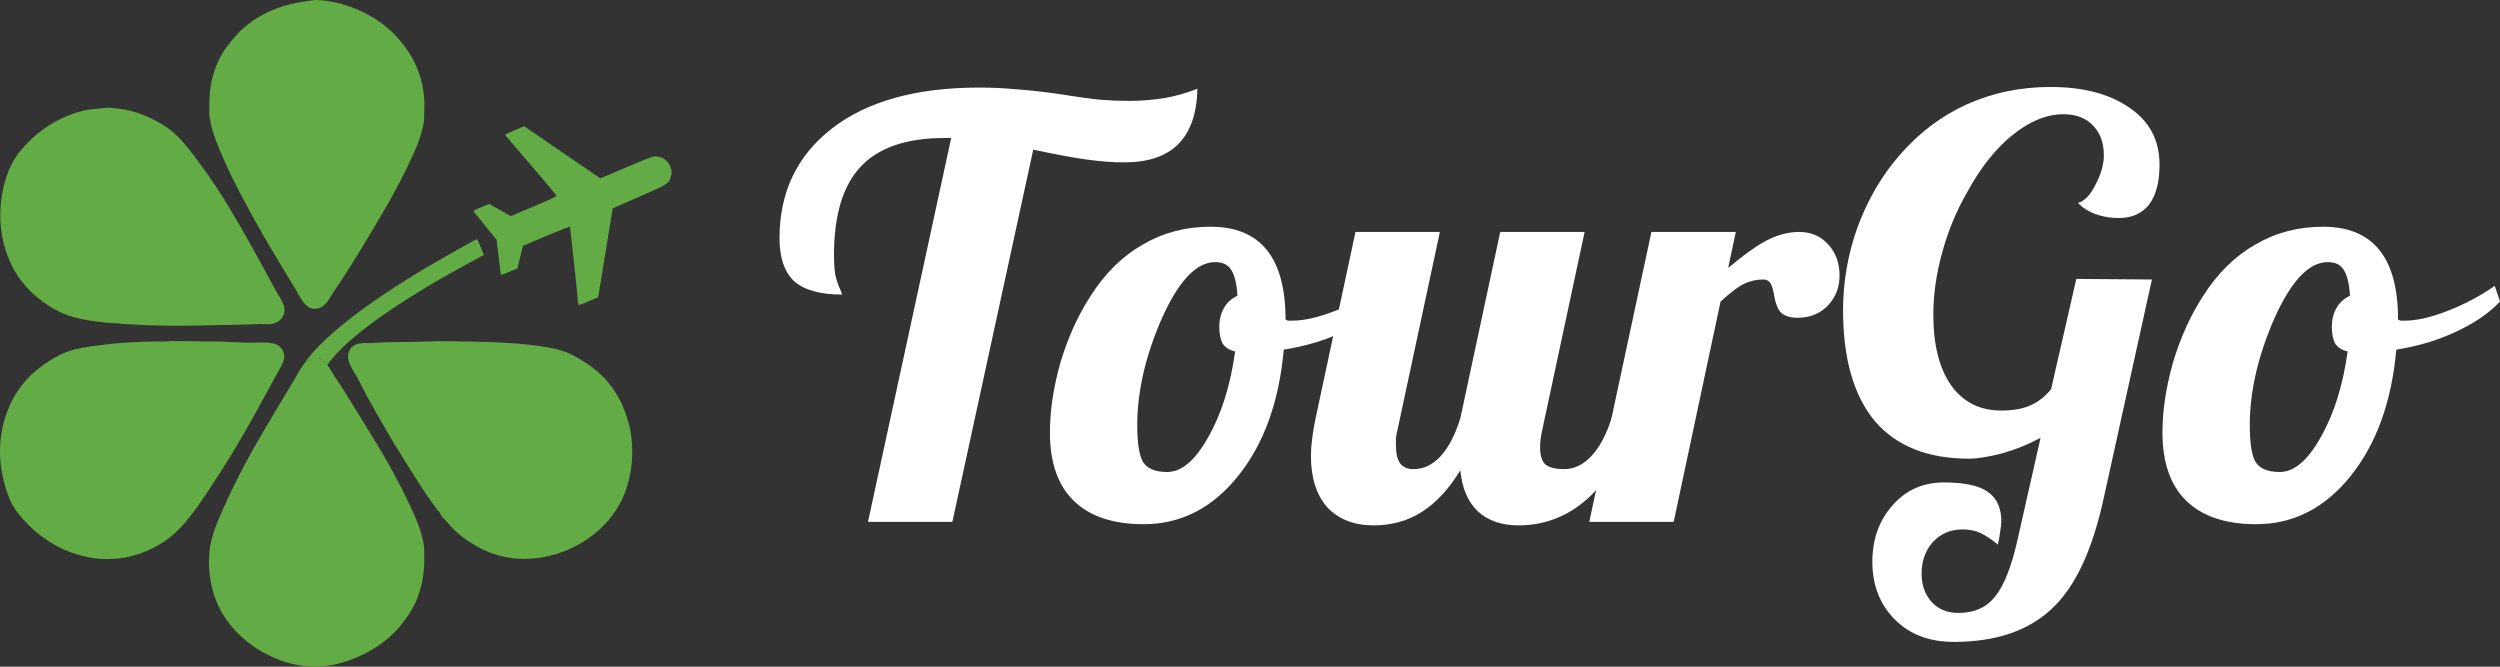<svg width="150" height="40" viewBox="0 0 150 40" fill="none" xmlns="http://www.w3.org/2000/svg">
<rect x="0" y="0" width="150" height="40" fill="#333333" stroke="none"/>
<path d="M67.762 6.054C68.465 6.054 69.18 5.996 69.906 5.88C70.633 5.741 71.278 5.555 71.841 5.323C71.817 6.808 71.43 7.921 70.68 8.663C69.953 9.383 68.875 9.742 67.445 9.742C66.765 9.742 66.004 9.684 65.16 9.568C64.339 9.452 63.284 9.255 61.995 8.977L57.142 31.313H52.079L57.072 8.281H56.65C54.376 8.281 52.7 8.861 51.622 10.02C50.567 11.157 50.04 12.92 50.04 15.309C50.04 15.749 50.063 16.132 50.11 16.457C50.18 16.782 50.286 17.095 50.426 17.396C50.473 17.489 50.497 17.559 50.497 17.605C50.52 17.628 50.532 17.651 50.532 17.674C49.219 17.674 48.258 17.408 47.649 16.874C47.063 16.318 46.77 15.46 46.77 14.3C46.77 11.54 47.813 9.348 49.899 7.724C52.009 6.077 54.962 5.254 58.76 5.254C59.534 5.254 60.272 5.289 60.975 5.358C61.702 5.405 62.628 5.509 63.753 5.671C64.738 5.834 65.499 5.938 66.039 5.985C66.601 6.031 67.176 6.054 67.762 6.054Z" fill="white"/>
<path d="M62.996 25.955C62.996 24.633 63.207 23.229 63.629 21.745C64.074 20.26 64.672 18.938 65.422 17.779C66.29 16.41 67.333 15.378 68.552 14.682C69.771 13.963 71.13 13.604 72.631 13.604C74.131 13.604 75.256 14.067 76.006 14.995C76.756 15.923 77.132 17.315 77.132 19.17C77.178 19.193 77.225 19.217 77.272 19.24C77.342 19.24 77.424 19.24 77.518 19.24C78.245 19.24 79.112 19.043 80.12 18.648C81.128 18.254 82.066 17.755 82.933 17.152L83.25 18.092C82.593 18.788 81.714 19.39 80.613 19.901C79.534 20.411 78.339 20.771 77.026 20.979C76.745 24.111 75.83 26.639 74.283 28.564C72.736 30.489 70.849 31.452 68.622 31.452C66.794 31.452 65.399 30.988 64.438 30.06C63.477 29.132 62.996 27.764 62.996 25.955ZM72.912 15.726C71.787 15.726 70.72 16.851 69.712 19.101C68.728 21.351 68.235 23.484 68.235 25.502C68.235 26.592 68.353 27.335 68.587 27.729C68.845 28.123 69.325 28.32 70.029 28.32C70.896 28.32 71.716 27.625 72.49 26.233C73.287 24.841 73.826 23.125 74.108 21.084C73.779 21.014 73.533 20.863 73.369 20.631C73.228 20.376 73.158 20.04 73.158 19.622C73.158 19.182 73.252 18.799 73.439 18.474C73.627 18.15 73.897 17.906 74.248 17.744C74.201 17.002 74.072 16.48 73.861 16.178C73.674 15.877 73.357 15.726 72.912 15.726Z" fill="white"/>
<path d="M84.81 28.147C85.419 28.147 85.958 27.892 86.427 27.381C86.919 26.848 87.318 26.082 87.623 25.085L90.014 13.917H95.077L92.546 25.746C92.499 25.955 92.463 26.152 92.44 26.338C92.417 26.5 92.405 26.674 92.405 26.86C92.405 27.323 92.51 27.66 92.721 27.869C92.956 28.054 93.331 28.147 93.847 28.147C94.456 28.147 95.007 27.88 95.499 27.347C95.991 26.813 96.39 26.059 96.695 25.085H98.171C97.421 27.219 96.448 28.831 95.253 29.921C94.058 30.988 92.674 31.522 91.104 31.522C90.096 31.522 89.287 31.243 88.678 30.687C88.068 30.107 87.716 29.283 87.623 28.216C86.943 29.33 86.169 30.165 85.302 30.721C84.458 31.255 83.497 31.522 82.419 31.522C81.247 31.522 80.321 31.162 79.641 30.443C78.984 29.701 78.656 28.669 78.656 27.347C78.656 27.045 78.68 26.709 78.727 26.338C78.773 25.943 78.844 25.526 78.938 25.085L81.329 13.917H86.392L83.86 25.746C83.813 25.932 83.778 26.106 83.755 26.268C83.755 26.407 83.755 26.558 83.755 26.72C83.755 27.184 83.837 27.544 84.001 27.799C84.189 28.031 84.458 28.147 84.81 28.147Z" fill="white"/>
<path d="M100.421 31.313H95.357L99.085 13.917H104.148L103.691 16.074C104.722 15.216 105.531 14.648 106.117 14.369C106.727 14.068 107.336 13.917 107.946 13.917C108.672 13.917 109.258 14.172 109.704 14.682C110.149 15.169 110.372 15.784 110.372 16.526C110.372 17.245 110.137 17.849 109.669 18.335C109.2 18.823 108.59 19.066 107.84 19.066C107.442 19.066 107.125 18.973 106.891 18.788C106.68 18.602 106.527 18.22 106.434 17.64C106.363 17.269 106.281 17.037 106.188 16.944C106.094 16.828 105.965 16.77 105.801 16.77C105.402 16.77 105.027 16.851 104.676 17.014C104.324 17.176 103.843 17.535 103.234 18.092L100.421 31.313Z" fill="white"/>
<path d="M120.078 24.633C120.781 24.633 121.367 24.528 121.836 24.319C122.305 24.111 122.715 23.786 123.067 23.345L124.579 16.735L129.115 16.77L126.231 29.851C125.552 33.006 124.508 35.232 123.102 36.531C121.695 37.853 119.738 38.514 117.23 38.514C115.753 38.514 114.569 38.062 113.678 37.157C112.788 36.253 112.342 35.105 112.342 33.713C112.342 32.368 112.741 31.243 113.538 30.338C114.335 29.411 115.366 28.947 116.632 28.947C117.898 28.947 118.789 29.144 119.304 29.538C119.82 29.909 120.078 30.489 120.078 31.278C120.078 31.463 120.054 31.672 120.008 31.904C119.984 32.159 119.937 32.414 119.867 32.669C119.468 32.345 119.117 32.113 118.812 31.974C118.507 31.834 118.156 31.765 117.757 31.765C117.03 31.765 116.433 32.02 115.964 32.53C115.518 33.041 115.296 33.667 115.296 34.409C115.296 35.105 115.495 35.673 115.894 36.114C116.292 36.554 116.831 36.775 117.511 36.775C118.472 36.775 119.211 36.438 119.726 35.766C120.242 35.116 120.676 34.026 121.027 32.495L122.434 26.268C121.707 26.662 120.934 26.975 120.113 27.207C119.293 27.416 118.636 27.52 118.144 27.52C115.659 27.52 113.772 26.766 112.483 25.259C111.217 23.728 110.584 21.513 110.584 18.613C110.584 16.897 110.877 15.227 111.463 13.604C112.073 11.957 112.916 10.519 113.995 9.289C115.143 7.967 116.48 6.958 118.003 6.263C119.55 5.567 121.227 5.219 123.032 5.219C125.001 5.219 126.583 5.636 127.779 6.471C128.974 7.283 129.572 8.42 129.572 9.881C129.572 10.925 129.361 11.725 128.939 12.281C128.517 12.815 127.907 13.082 127.11 13.082C126.618 13.082 126.149 13.001 125.704 12.838C125.282 12.676 124.942 12.455 124.684 12.177C125.083 12.061 125.434 11.69 125.739 11.064C126.067 10.438 126.231 9.858 126.231 9.324C126.231 8.582 126.02 7.99 125.598 7.55C125.176 7.086 124.579 6.854 123.805 6.854C122.797 6.854 121.777 7.271 120.746 8.106C119.738 8.918 118.835 10.055 118.038 11.516C117.382 12.653 116.878 13.87 116.526 15.169C116.175 16.445 115.999 17.686 115.999 18.892C115.999 20.678 116.351 22.081 117.054 23.102C117.775 24.122 118.783 24.633 120.078 24.633Z" fill="white"/>
<path d="M129.748 25.955C129.748 24.633 129.959 23.229 130.381 21.745C130.826 20.26 131.424 18.938 132.174 17.779C133.042 16.41 134.085 15.378 135.304 14.682C136.523 13.963 137.882 13.604 139.383 13.604C140.883 13.604 142.008 14.067 142.758 14.995C143.508 15.923 143.883 17.315 143.883 19.17C143.93 19.193 143.977 19.217 144.024 19.24C144.094 19.24 144.176 19.24 144.27 19.24C144.997 19.24 145.864 19.043 146.872 18.648C147.88 18.254 148.818 17.755 149.685 17.152L150.002 18.092C149.345 18.788 148.466 19.39 147.365 19.901C146.286 20.411 145.091 20.771 143.778 20.979C143.497 24.111 142.582 26.639 141.035 28.564C139.488 30.489 137.601 31.452 135.374 31.452C133.546 31.452 132.151 30.988 131.19 30.06C130.229 29.132 129.748 27.764 129.748 25.955ZM139.664 15.726C138.539 15.726 137.472 16.851 136.464 19.101C135.48 21.351 134.987 23.484 134.987 25.502C134.987 26.592 135.104 27.335 135.339 27.729C135.597 28.123 136.077 28.32 136.781 28.32C137.648 28.32 138.468 27.625 139.242 26.233C140.039 24.841 140.578 23.125 140.859 21.084C140.531 21.014 140.285 20.863 140.121 20.631C139.98 20.376 139.91 20.04 139.91 19.622C139.91 19.182 140.004 18.799 140.191 18.474C140.379 18.15 140.648 17.906 141 17.744C140.953 17.002 140.824 16.48 140.613 16.178C140.426 15.877 140.109 15.726 139.664 15.726Z" fill="white"/>
<path d="M30.546 16.317L31.048 16.105L31.208 15.428L31.375 14.754L32.773 14.158C33.722 13.758 34.185 13.58 34.2 13.614C34.219 13.658 34.689 18.059 34.696 18.265C34.697 18.323 34.823 18.287 35.294 18.088L35.891 17.837L36.325 15.168L36.761 12.504L38.355 11.803C40.077 11.048 40.105 11.03 40.235 10.65C40.325 10.397 40.319 10.22 40.211 9.969C40.078 9.659 39.78 9.43 39.446 9.392C39.192 9.36 39.192 9.36 37.602 10.03L36.018 10.699L33.732 9.138L31.45 7.574L30.864 7.821C30.328 8.047 30.282 8.078 30.339 8.141C30.375 8.184 31.07 8.994 31.885 9.945C32.7 10.896 33.376 11.703 33.389 11.732C33.41 11.782 33.103 11.928 32.031 12.381L30.645 12.965L29.995 12.601L29.35 12.234L28.864 12.439C28.422 12.626 28.382 12.654 28.438 12.718C28.474 12.761 28.791 13.155 29.149 13.591L29.794 14.393L29.917 15.386C29.983 15.934 30.038 16.415 30.042 16.454C30.044 16.512 30.159 16.48 30.546 16.317Z" fill="#63AB45"/>
<path d="M29.029 15.302L27.98 15.864C24.13 17.964 21.282 19.941 20.01 21.425C19.869 21.594 19.746 21.75 19.641 21.901C19.436 21.617 19.172 21.402 18.803 21.489C18.522 21.553 18.322 21.727 18.158 21.947C19.184 20.358 21.874 18.236 25.853 15.893C26.591 15.459 28.443 14.415 28.596 14.351C28.631 14.351 28.73 14.531 28.836 14.815L29.029 15.302Z" fill="#63AB45"/>
<path d="M18.803 0.012C17.836 0.139 16.951 0.302 16.066 0.731C15.398 1.055 14.741 1.496 14.237 2.047C13.827 2.493 13.446 2.969 13.171 3.514C12.731 4.384 12.561 5.288 12.561 6.251C12.561 6.558 12.538 6.866 12.596 7.167C12.755 8.031 13.112 8.855 13.464 9.649C13.985 10.832 14.601 11.968 15.222 13.099C16.007 14.526 16.857 15.917 17.707 17.309C17.976 17.75 18.293 18.59 18.943 18.527C19.553 18.463 19.74 17.912 20.045 17.471C20.784 16.398 21.469 15.268 22.143 14.149C22.958 12.792 23.766 11.429 24.446 10.003C24.845 9.168 25.273 8.28 25.425 7.358C25.466 7.103 25.448 6.842 25.46 6.581C25.507 5.538 25.278 4.488 24.78 3.56C24.481 3.01 24.106 2.517 23.667 2.064C23.128 1.513 22.477 1.061 21.78 0.725C21.088 0.394 20.367 0.162 19.605 0.052C19.342 0.029 19.066 -0.023 18.803 0.012Z" fill="#63AB45"/>
<path d="M6.327 6.471C5.823 6.535 5.331 6.541 4.839 6.68C3.368 7.092 2.084 7.956 1.146 9.15C0.596 9.858 0.285 10.733 0.133 11.603C-0.266 13.853 0.361 16.271 2.172 17.79C2.717 18.248 3.397 18.689 4.077 18.921C5.184 19.298 6.392 19.362 7.546 19.443C9.287 19.559 11.045 19.57 12.791 19.512C13.682 19.483 14.573 19.495 15.463 19.443C15.762 19.425 16.079 19.478 16.378 19.42C16.888 19.315 17.198 18.811 17.022 18.318C16.905 17.987 16.671 17.674 16.507 17.361C16.102 16.607 15.692 15.854 15.276 15.105C14.291 13.337 13.272 11.545 12.064 9.916C11.396 9.017 10.734 8.049 9.744 7.469C8.894 6.97 8.032 6.605 7.042 6.512C6.802 6.483 6.556 6.437 6.327 6.471Z" fill="#63AB45"/>
<path d="M10.13 20.474C9.849 20.509 9.55 20.48 9.268 20.486C8.852 20.492 8.436 20.515 8.02 20.532C7.282 20.567 6.543 20.631 5.811 20.735C5.219 20.817 4.615 20.892 4.053 21.101C3.402 21.338 2.787 21.738 2.248 22.162C1.837 22.481 1.48 22.875 1.175 23.298C0.132 24.765 -0.214 26.65 0.126 28.401C0.255 29.068 0.449 29.764 0.788 30.361C1.04 30.796 1.404 31.19 1.761 31.544C3.15 32.93 5.16 33.742 7.141 33.504C8.214 33.376 9.333 32.924 10.177 32.257C11.12 31.515 11.829 30.442 12.492 29.456C13.523 27.92 14.478 26.331 15.369 24.713C15.82 23.89 16.266 23.061 16.723 22.237C16.951 21.82 17.221 21.414 16.922 20.956C16.582 20.428 15.715 20.561 15.164 20.561C14.402 20.561 13.64 20.492 12.879 20.486C12.544 20.48 12.205 20.498 11.87 20.48C11.484 20.463 11.091 20.463 10.704 20.469C10.517 20.474 10.323 20.451 10.13 20.474Z" fill="#63AB45"/>
<path d="M37.515 29.504C36.314 32.78 32.006 34.549 28.859 32.913C28.08 32.508 27.418 32.044 26.855 31.359C26.72 31.197 26.41 30.936 26.38 30.722C26.257 30.664 26.181 30.513 26.105 30.408C25.911 30.148 25.718 29.887 25.542 29.614C24.915 28.663 24.311 27.706 23.725 26.738C23.479 26.332 23.239 25.92 23.005 25.514C22.852 25.259 22.706 25.004 22.565 24.755C22.178 24.07 21.803 23.381 21.452 22.685C21.211 22.209 20.701 21.641 20.942 21.084C21.217 20.435 21.92 20.626 22.477 20.574C23.216 20.504 23.966 20.533 24.704 20.516C25.542 20.493 26.386 20.458 27.23 20.475C28.73 20.51 30.23 20.51 31.725 20.684C32.452 20.771 33.19 20.858 33.882 21.096C34.274 21.235 34.638 21.45 34.989 21.67C35.563 22.024 36.085 22.447 36.513 22.975C36.964 23.52 37.304 24.14 37.538 24.801L37.697 25.311L37.714 25.364L37.72 25.387C38.066 26.738 37.996 28.199 37.515 29.504Z" fill="#63AB45"/>
<path d="M25.455 33.411C25.478 34.339 25.326 35.209 24.962 36.073C24.746 36.583 24.423 37.047 24.078 37.482C23.638 38.027 23.093 38.497 22.495 38.873C21.751 39.343 20.942 39.674 20.081 39.871C17.543 40.451 14.66 39.007 13.359 36.832C12.691 35.713 12.445 34.368 12.568 33.081C12.655 32.141 13.089 31.214 13.464 30.361C14.162 28.796 14.976 27.276 15.85 25.809C16.477 24.754 17.098 23.699 17.731 22.649C17.86 22.434 17.977 22.203 18.129 21.994C18.135 21.976 18.147 21.965 18.159 21.947C18.323 21.727 18.522 21.553 18.803 21.489C19.172 21.402 19.436 21.617 19.641 21.901C19.805 22.116 19.934 22.371 20.057 22.556C20.509 23.223 20.936 23.907 21.358 24.597C21.534 24.876 21.704 25.154 21.874 25.438C22.103 25.809 22.325 26.18 22.554 26.546C23.286 27.734 23.966 28.981 24.558 30.245C24.916 31.011 25.285 31.817 25.42 32.652C25.461 32.907 25.449 33.156 25.455 33.411Z" fill="#63AB45"/>
</svg>
